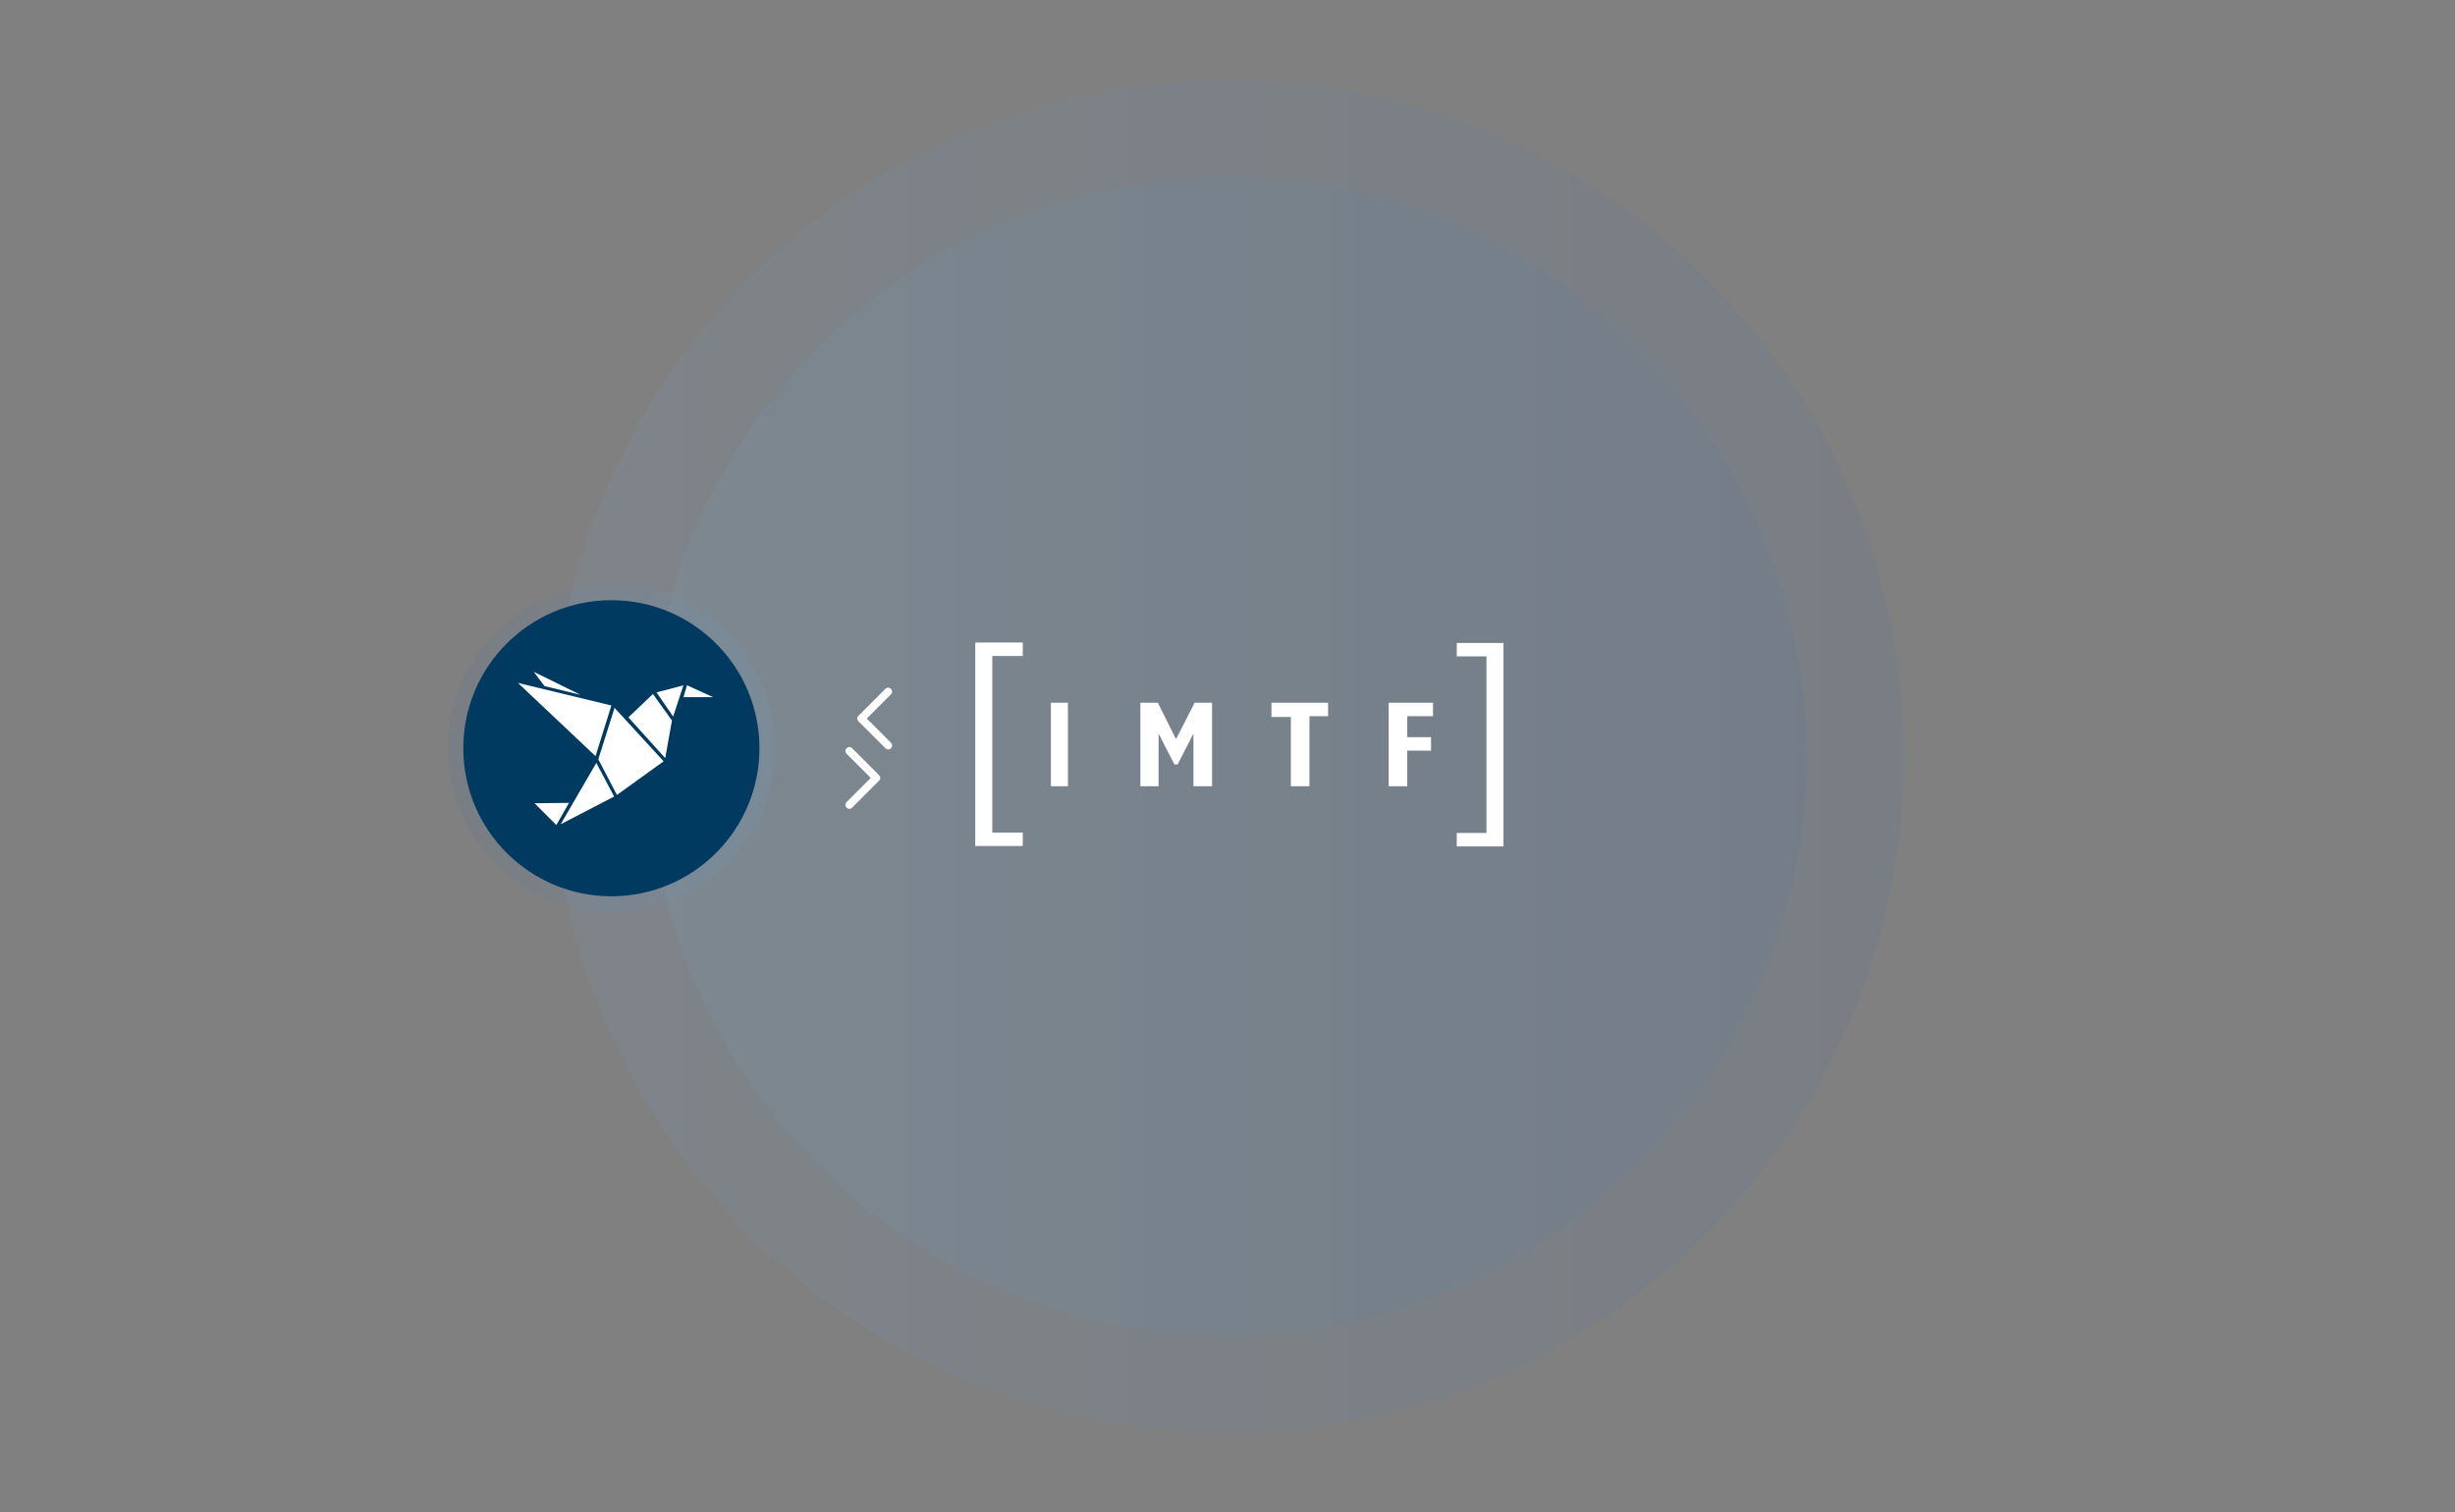 <?xml version="1.0" encoding="UTF-8"?>
<svg id="Ebene_2" xmlns="http://www.w3.org/2000/svg" version="1.1" xmlns:xlink="http://www.w3.org/1999/xlink" viewBox="0 0 620 382">
  <rect x="0" y="0" width="620" height="382" fill="#808080" stroke="none"/>
  <!-- Generator: Adobe Illustrator 29.3.1, SVG Export Plug-In . SVG Version: 2.1.0 Build 151)  -->
  <defs>
    <style>
      .st0 {
        fill: url(#Unbenannter_Verlauf);
      }

      .st0, .st1 {
        isolation: isolate;
      }

      .st0, .st1, .st2 {
        opacity: .1;
      }

      .st1 {
        fill: url(#Unbenannter_Verlauf_2);
      }

      .st3 {
        fill: url(#Unbenannter_Verlauf_3);
      }

      .st4 {
        fill: #fff;
      }

      .st5 {
        fill: none;
      }

      .st6 {
        fill: #003a60;
      }
    </style>
    <linearGradient id="Unbenannter_Verlauf" data-name="Unbenannter Verlauf" x1="139.2" y1="193" x2="480.8" y2="193" gradientTransform="translate(0 384) scale(1 -1)" gradientUnits="userSpaceOnUse">
      <stop offset="0" stop-color="#75abdc"/>
      <stop offset="1" stop-color="#3f6eac"/>
    </linearGradient>
    <linearGradient id="Unbenannter_Verlauf_2" data-name="Unbenannter Verlauf 2" x1="163.8" y1="193" x2="456.2" y2="193" gradientTransform="translate(0 384) scale(1 -1)" gradientUnits="userSpaceOnUse">
      <stop offset="0" stop-color="#75abdc"/>
      <stop offset="1" stop-color="#3f6eac"/>
    </linearGradient>
    <linearGradient id="Unbenannter_Verlauf_3" data-name="Unbenannter Verlauf 3" x1="195.8" y1="195" x2="113" y2="195" gradientTransform="translate(0 384) scale(1 -1)" gradientUnits="userSpaceOnUse">
      <stop offset="0" stop-color="#75abdc"/>
      <stop offset="1" stop-color="#3f6eac"/>
    </linearGradient>
  </defs>
  <rect class="st5" width="620" height="382"/>
  <circle class="st0" cx="310" cy="191" r="170.8"/>
  <circle class="st1" cx="310" cy="191" r="146.2"/>
  <g>
    <g>
      <circle class="st6" cx="154.4" cy="189" r="37.4"/>
      <polygon class="st4" points="140.5 208.4 135 202.9 143.7 202.8 140.5 208.4 140.5 208.4"/>
      <polygon class="st4" points="146.6 175.5 137.5 173.3 134.8 169.7 146.6 175.5 146.6 175.5"/>
      <polygon class="st4" points="172.6 176.1 173.5 173.1 180.1 176.1 172.6 176.1 172.6 176.1"/>
      <polygon class="st4" points="168 191.5 158.7 181.2 164.9 175.3 169.7 182 168 191.5 168 191.5"/>
      <polygon class="st4" points="155.8 200.8 151.1 191.8 155.2 178.8 167.6 192.3 155.8 200.8 155.8 200.8"/>
      <polygon class="st4" points="141.6 208.2 150.6 192.7 155.1 201.2 141.6 208.2 141.6 208.2"/>
      <polygon class="st4" points="150.4 191 130.8 172.5 154.4 178.2 150.4 191 150.4 191"/>
      <polygon class="st4" points="170 181 165.8 174.9 172.6 173.1 170 181 170 181"/>
    </g>
    <g class="st2">
      <path class="st3" d="M154.4,151.6c20.7,0,37.4,16.8,37.4,37.4s-16.8,37.4-37.4,37.4-37.4-16.8-37.4-37.4,16.8-37.4,37.4-37.4M154.4,147.6c-22.8,0-41.4,18.6-41.4,41.4s18.6,41.4,41.4,41.4,41.4-18.6,41.4-41.4-18.6-41.4-41.4-41.4h0Z"/>
    </g>
  </g>
  <path class="st4" d="M214.5,204.3c-.3,0-.5-.1-.7-.3-.4-.4-.4-1,0-1.4l6.1-6.1-6.1-6.1c-.4-.4-.4-1,0-1.4s1-.4,1.4,0l6.8,6.8c.2.2.3.4.3.7s-.1.5-.3.7l-6.8,6.8c-.2.2-.4.3-.7.3h0Z"/>
  <path class="st4" d="M224.3,189.3c-.3,0-.5-.1-.7-.3l-6.8-6.8c-.2-.2-.3-.4-.3-.7s.1-.5.3-.7l6.8-6.8c.4-.4,1-.4,1.4,0s.4,1,0,1.4l-6.1,6.1,6.1,6.1c.4.4.4,1,0,1.4s-.4.3-.7.3h0Z"/>
  <path class="st4" d="M265.4,177.5h4.3v21.1h-4.3v-21.1ZM288,198.6h4.6v-13.3l4,7.8h.8l4-7.8v13.3h4.7v-21.1h-4.4s-4.7,9.2-4.7,9.2l-4.6-9.2h-4.4v21.1ZM326,181.1v17.5h4.7v-17.7h4.7v-3.4h-14.3v3.6h4.8ZM355.4,198.6v-9h6v-3.4h-6v-5.3h6.5v-3.4h-11.2v21.1h4.7ZM246.3,162.3v51.4h12v-3.4h-7.7v-44.6s7.7,0,7.7,0v-3.4h-12ZM379.7,213.8v-51.4h-11.8v3.4h7.5v44.6h-7.5v3.4h11.8Z"/>
</svg>